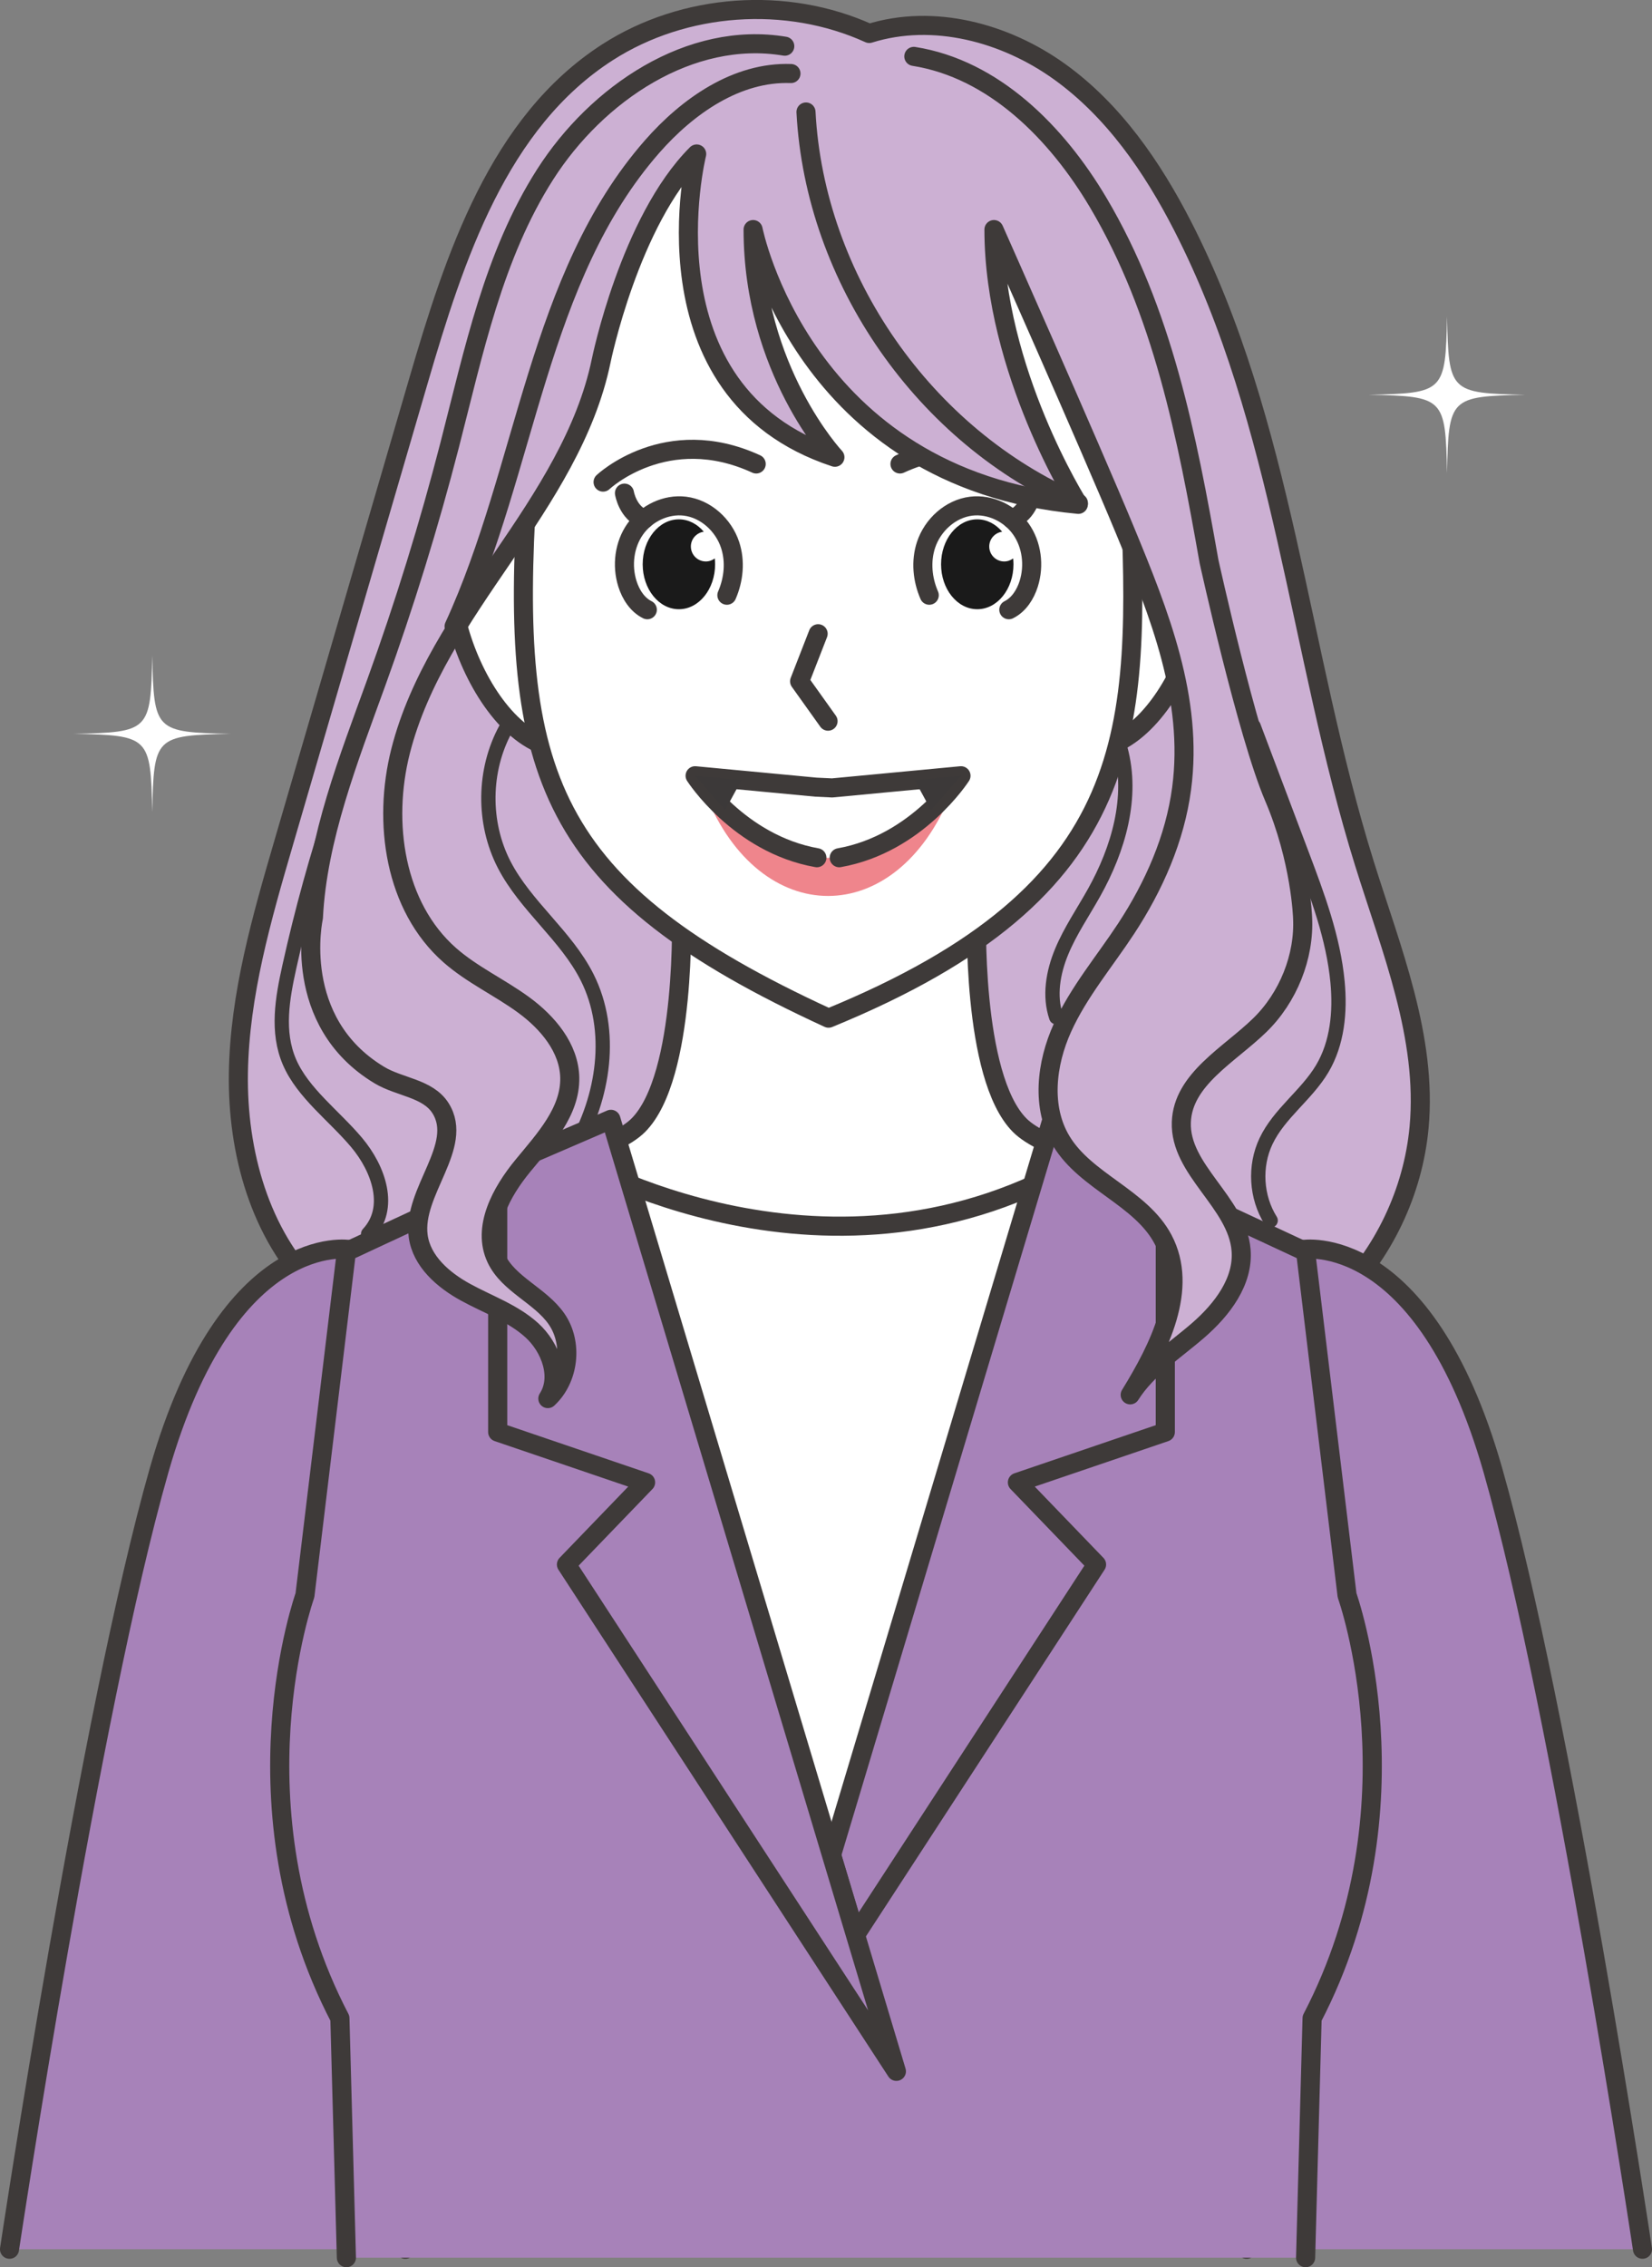<?xml version="1.0" encoding="UTF-8"?><svg id="_レイヤー_2" xmlns="http://www.w3.org/2000/svg" viewBox="0 0 491.32 673.97"><rect x="0" y="0" width="491.32" height="673.97" fill="#808080" stroke="none"/><defs><style>.cls-1{fill:#ef858c;}.cls-2,.cls-3,.cls-4{fill:#fff;}.cls-5{fill:#1a1a1a;}.cls-6{fill:#3c3939;}.cls-7,.cls-8,.cls-9,.cls-3,.cls-4,.cls-10,.cls-11{stroke:#3e3a39;stroke-linecap:round;stroke-linejoin:round;}.cls-7,.cls-8,.cls-3,.cls-10{stroke-width:5.67px;}.cls-7,.cls-9{fill:#a782b9;}.cls-8{fill:#ccb0d3;}.cls-9,.cls-4{stroke-width:5.69px;}.cls-10,.cls-11{fill:none;}.cls-11{stroke-width:4.25px;}</style></defs><g id="_レイヤー_2-2"><path class="cls-8" d="m145.74,457.46c-14.16-1.57-26.3-14.05-27.39-28.16-.43-5.59.68-11.29-.39-16.8-2.45-12.55-14.93-20.07-24.04-29.09-16.69-16.51-23.37-40.98-23.02-64.38.35-23.4,6.96-46.2,13.52-68.68,13.34-45.7,26.68-91.4,40.02-137.1,10.77-36.89,23.81-76.93,56.31-97.76,22.78-14.6,53.13-16.76,77.77-5.54,19.08-5.97,40.46-.26,56.65,11.39,16.05,11.55,27.57,28.32,36.56,45.85,30.06,58.61,34.45,126.56,54.03,189.39,8.02,25.72,18.76,51.71,16.29,78.52-1.77,19.18-10.58,37.65-24.41,51.16-7.93,7.74-17.82,14.47-21.37,24.93-4,11.79,1.33,24.55,1.34,37,.03,18.34-12.94,35.97-30.54,41.52"/><path class="cls-7" d="m370.77,668.62l16.52-297.18s36.18-6.26,56.71,65.61c20.53,71.87,44.49,231.57,44.49,231.57"/><path class="cls-7" d="m120.55,668.62l-16.52-297.18s-36.18-6.26-56.71,65.61C26.79,508.92,2.83,668.62,2.83,668.62"/><path class="cls-11" d="m150.41,216.65c-6.71,12.29-6.89,27.92-.47,40.37,6.39,12.37,18.45,21.1,24.7,33.54,7.97,15.88,4.97,35.62-3.99,50.96"/><path class="cls-11" d="m99.62,238.32c-5.37,16.15-9.89,32.51-13.55,49.01-2.09,9.42-3.86,19.39.03,28.39,3.98,9.21,13.21,15.89,19.92,23.85,6.71,7.96,10.66,19.56,3.47,27.21"/><path class="cls-9" d="m103.02,671.12l-1.93-71.17c-32.87-63.13-10.4-125.72-10.4-125.72l12.33-102.15,44.07-20.52h96.83s100.31,0,100.31,0l44.07,20.52,12.33,102.15s22.47,62.59-10.4,125.72l-1.93,71.17"/><path class="cls-4" d="m322.74,344.21c-8.91-3.13-15.93-6.17-19.46-9.71-14.52-14.54-12.82-63.83-12.82-63.83h-87.81s1.7,49.29-12.82,63.83c-3.53,3.54-10.56,6.58-19.46,9.71,18.78,16.74,45.95,27.26,76.19,27.26s57.41-10.52,76.19-27.26Z"/><path class="cls-4" d="m170.37,344.21s77.03,45.67,152.37,0l-77.08,230.97-75.29-230.97Z"/><polygon class="cls-9" points="346.57 347.26 312.9 332.75 247.3 551.43 254.42 575.18 326.12 465.07 302.59 440.66 346.57 425.69 346.57 347.26"/><polygon class="cls-9" points="181.69 332.74 266.59 615.73 168.47 465.07 192 440.66 148.02 425.69 148.02 347.26 181.69 332.74"/><path class="cls-3" d="m328.36,175.23s-1.17-28.37,19.93-22.22c21.1,6.15,4.67,62.86-19.94,69.06v-46.84Z"/><path class="cls-3" d="m163.68,175.23s1.17-28.37-19.93-22.22c-21.1,6.15-4.67,62.86,19.94,69.06v-46.84Z"/><path class="cls-3" d="m336.05,145.52c2.97,71.42,3.42,119.07-89.63,157.15-84.04-38.6-94.95-72.56-89.63-157.15,0,0,8.74-120.92,84.03-120.92s95.24,66.21,95.24,120.92Z"/><path class="cls-10" d="m179.36,143.31s18.76-17.71,45.54-5.39"/><path class="cls-10" d="m313.2,143.31s-18.76-17.71-45.54-5.39"/><path class="cls-1" d="m246.27,254.96c-20.29-.14-34.62-16.71-36.5-18.99,16.26,40.47,56.74,40.5,73,0-1.88,2.28-16.21,18.85-36.5,18.99Z"/><path class="cls-1" d="m282.99,234.56c-.06.48-.13.95-.22,1.42.37-.24.17-1.1.22-1.42Z"/><path class="cls-1" d="m209.55,235.71s.08.1.22.27c-.08-.47-.16-.94-.22-1.42v1.15Z"/><path class="cls-3" d="m242.95,254.97c-23.25-4.1-36.22-24.37-36.22-24.37l35.92,3.39,4.84.23,38.32-3.62s-12.97,20.27-36.22,24.37"/><polygon class="cls-6" points="272.04 231.9 276.89 240.82 285.82 230.6 272.04 231.9"/><polygon class="cls-6" points="220.52 231.9 215.67 240.82 206.74 230.6 220.52 231.9"/><polyline class="cls-10" points="243.32 188.39 237.81 202.53 246.27 214.38"/><path class="cls-10" d="m192.52,181.25c-2.99-1.48-4.93-4.55-5.93-7.73-1.7-5.43-.93-11.65,2.36-16.29,3.29-4.64,9.13-7.45,14.78-6.76,6.17.76,11.46,5.6,13.41,11.51,1.6,4.86,1.09,10.25-.96,14.96"/><path class="cls-5" d="m205.47,162.45c0-2.25,1.68-4.09,3.85-4.39-1.93-2.27-4.53-3.68-7.41-3.68-5.95,0-10.77,5.98-10.77,13.36s4.82,13.36,10.77,13.36,10.77-5.98,10.77-13.36c0-.59-.04-1.17-.1-1.74-.74.56-1.66.9-2.66.9-2.46,0-4.45-1.99-4.45-4.45Z"/><path class="cls-10" d="m185.72,146.59s.95,5.91,5.91,7.72"/><path class="cls-10" d="m300.03,181.25c2.99-1.48,4.93-4.55,5.93-7.73,1.7-5.43.93-11.65-2.36-16.29s-9.13-7.45-14.78-6.76c-6.17.76-11.46,5.6-13.41,11.51-1.6,4.86-1.09,10.25.96,14.96"/><path class="cls-5" d="m294.21,162.45c0-2.25,1.68-4.09,3.85-4.39-1.93-2.27-4.53-3.68-7.41-3.68-5.95,0-10.77,5.98-10.77,13.36s4.82,13.36,10.77,13.36,10.77-5.98,10.77-13.36c0-.59-.04-1.17-.1-1.74-.74.56-1.66.9-2.66.9-2.46,0-4.45-1.99-4.45-4.45Z"/><path class="cls-10" d="m306.84,146.59s-.95,5.91-5.91,7.72"/><path class="cls-8" d="m233.4,13.73c-28.16-4.69-55.9,14.06-71.27,38.12-15.37,24.06-21.25,52.74-28.38,80.38-6.16,23.88-13.45,47.47-21.84,70.66-8.19,22.64-17.54,46.33-18.7,69.89,0,0-6.86,30.88,19.63,46.81,6.02,3.62,14.43,3.89,18.18,9.84,7.09,11.26-8.41,24.8-6.65,37.99,1,7.51,7.47,13.1,14.12,16.73,6.65,3.64,14.05,6.18,19.66,11.27,5.62,5.09,8.9,13.97,4.78,20.33,6.33-5.86,7.52-16.47,2.65-23.59-4.84-7.07-14.35-10.32-18-18.08-4.31-9.15,1.52-19.76,7.95-27.57,6.43-7.81,14.13-16.06,13.92-26.17-.18-8.84-6.56-16.38-13.69-21.6-7.13-5.22-15.34-8.96-21.98-14.79-16.43-14.45-20.03-39.42-14.65-60.64s18.15-39.66,30.49-57.73c12.34-18.07,24.74-36.88,29.17-58.31,0,0,8.44-41.52,28.41-61.5,0,0-17.6,70.8,41.11,90.15,0,0-24.33-25.96-24.33-67.68,0,0,14.6,74.03,96.73,81.68,0,0-25.1-39.66-25.1-81.68,0,0,28.35,63.79,38.83,89.09,10.48,25.29,20.5,50.44,16.99,77.04-1.98,14.95-8.25,29.1-16.53,41.71-6.42,9.77-14.1,18.81-18.92,29.45-4.82,10.64-6.37,23.68-.32,33.68,7.31,12.09,23.62,16.72,30.24,29.2,7.74,14.6-1.11,32.15-9.77,46.23,4.99-7.9,13.2-13.08,20.26-19.21,7.06-6.13,13.49-14.5,12.72-23.82-1.16-14.19-18.27-23.79-17.77-38.02.45-12.75,14.19-19.95,23.33-28.84,8.45-8.22,13.33-20.4,12.73-31.97,0,0-.52-17.11-8.5-35.78-7.99-18.66-19.33-70.12-19.33-70.12-6.59-37.37-13.78-74.34-32.97-106.69-12.29-20.72-31.02-39.67-54.82-43.43"/><path class="cls-10" d="m135.05,186.21c21.65-47.04,24.75-103.68,58.88-142.62,10.61-12.1,25.23-22.32,41.31-21.73"/><path class="cls-11" d="m333.23,222.59c3.94,14.36-.6,29.83-7.88,42.82-3.25,5.81-7.06,11.34-9.61,17.5-2.55,6.15-3.77,13.18-1.61,19.47"/><path class="cls-11" d="m372.84,215.89c4.78,12.65,9.55,25.31,14.33,37.96,4.67,12.38,9.39,24.93,10.63,38.1.83,8.82-.03,18.11-4.55,25.73-4.66,7.84-12.81,13.3-16.72,21.54-3.53,7.42-2.99,16.63,1.38,23.59"/><path class="cls-10" d="m239.71,33.29c2.6,49.69,35.3,96.61,81.02,116.26"/><path class="cls-2" d="m453.65,117.35c-22.45.47-22.83.84-23.29,23.29-.47-22.45-.84-22.83-23.29-23.29,22.45-.47,22.83-.84,23.29-23.29.47,22.45.84,22.83,23.29,23.29Z"/><path class="cls-2" d="m68.57,218.14c-22.45.47-22.83.84-23.29,23.29-.47-22.45-.84-22.83-23.29-23.29,22.45-.47,22.83-.84,23.29-23.29.47,22.45.84,22.83,23.29,23.29Z"/></g></svg>